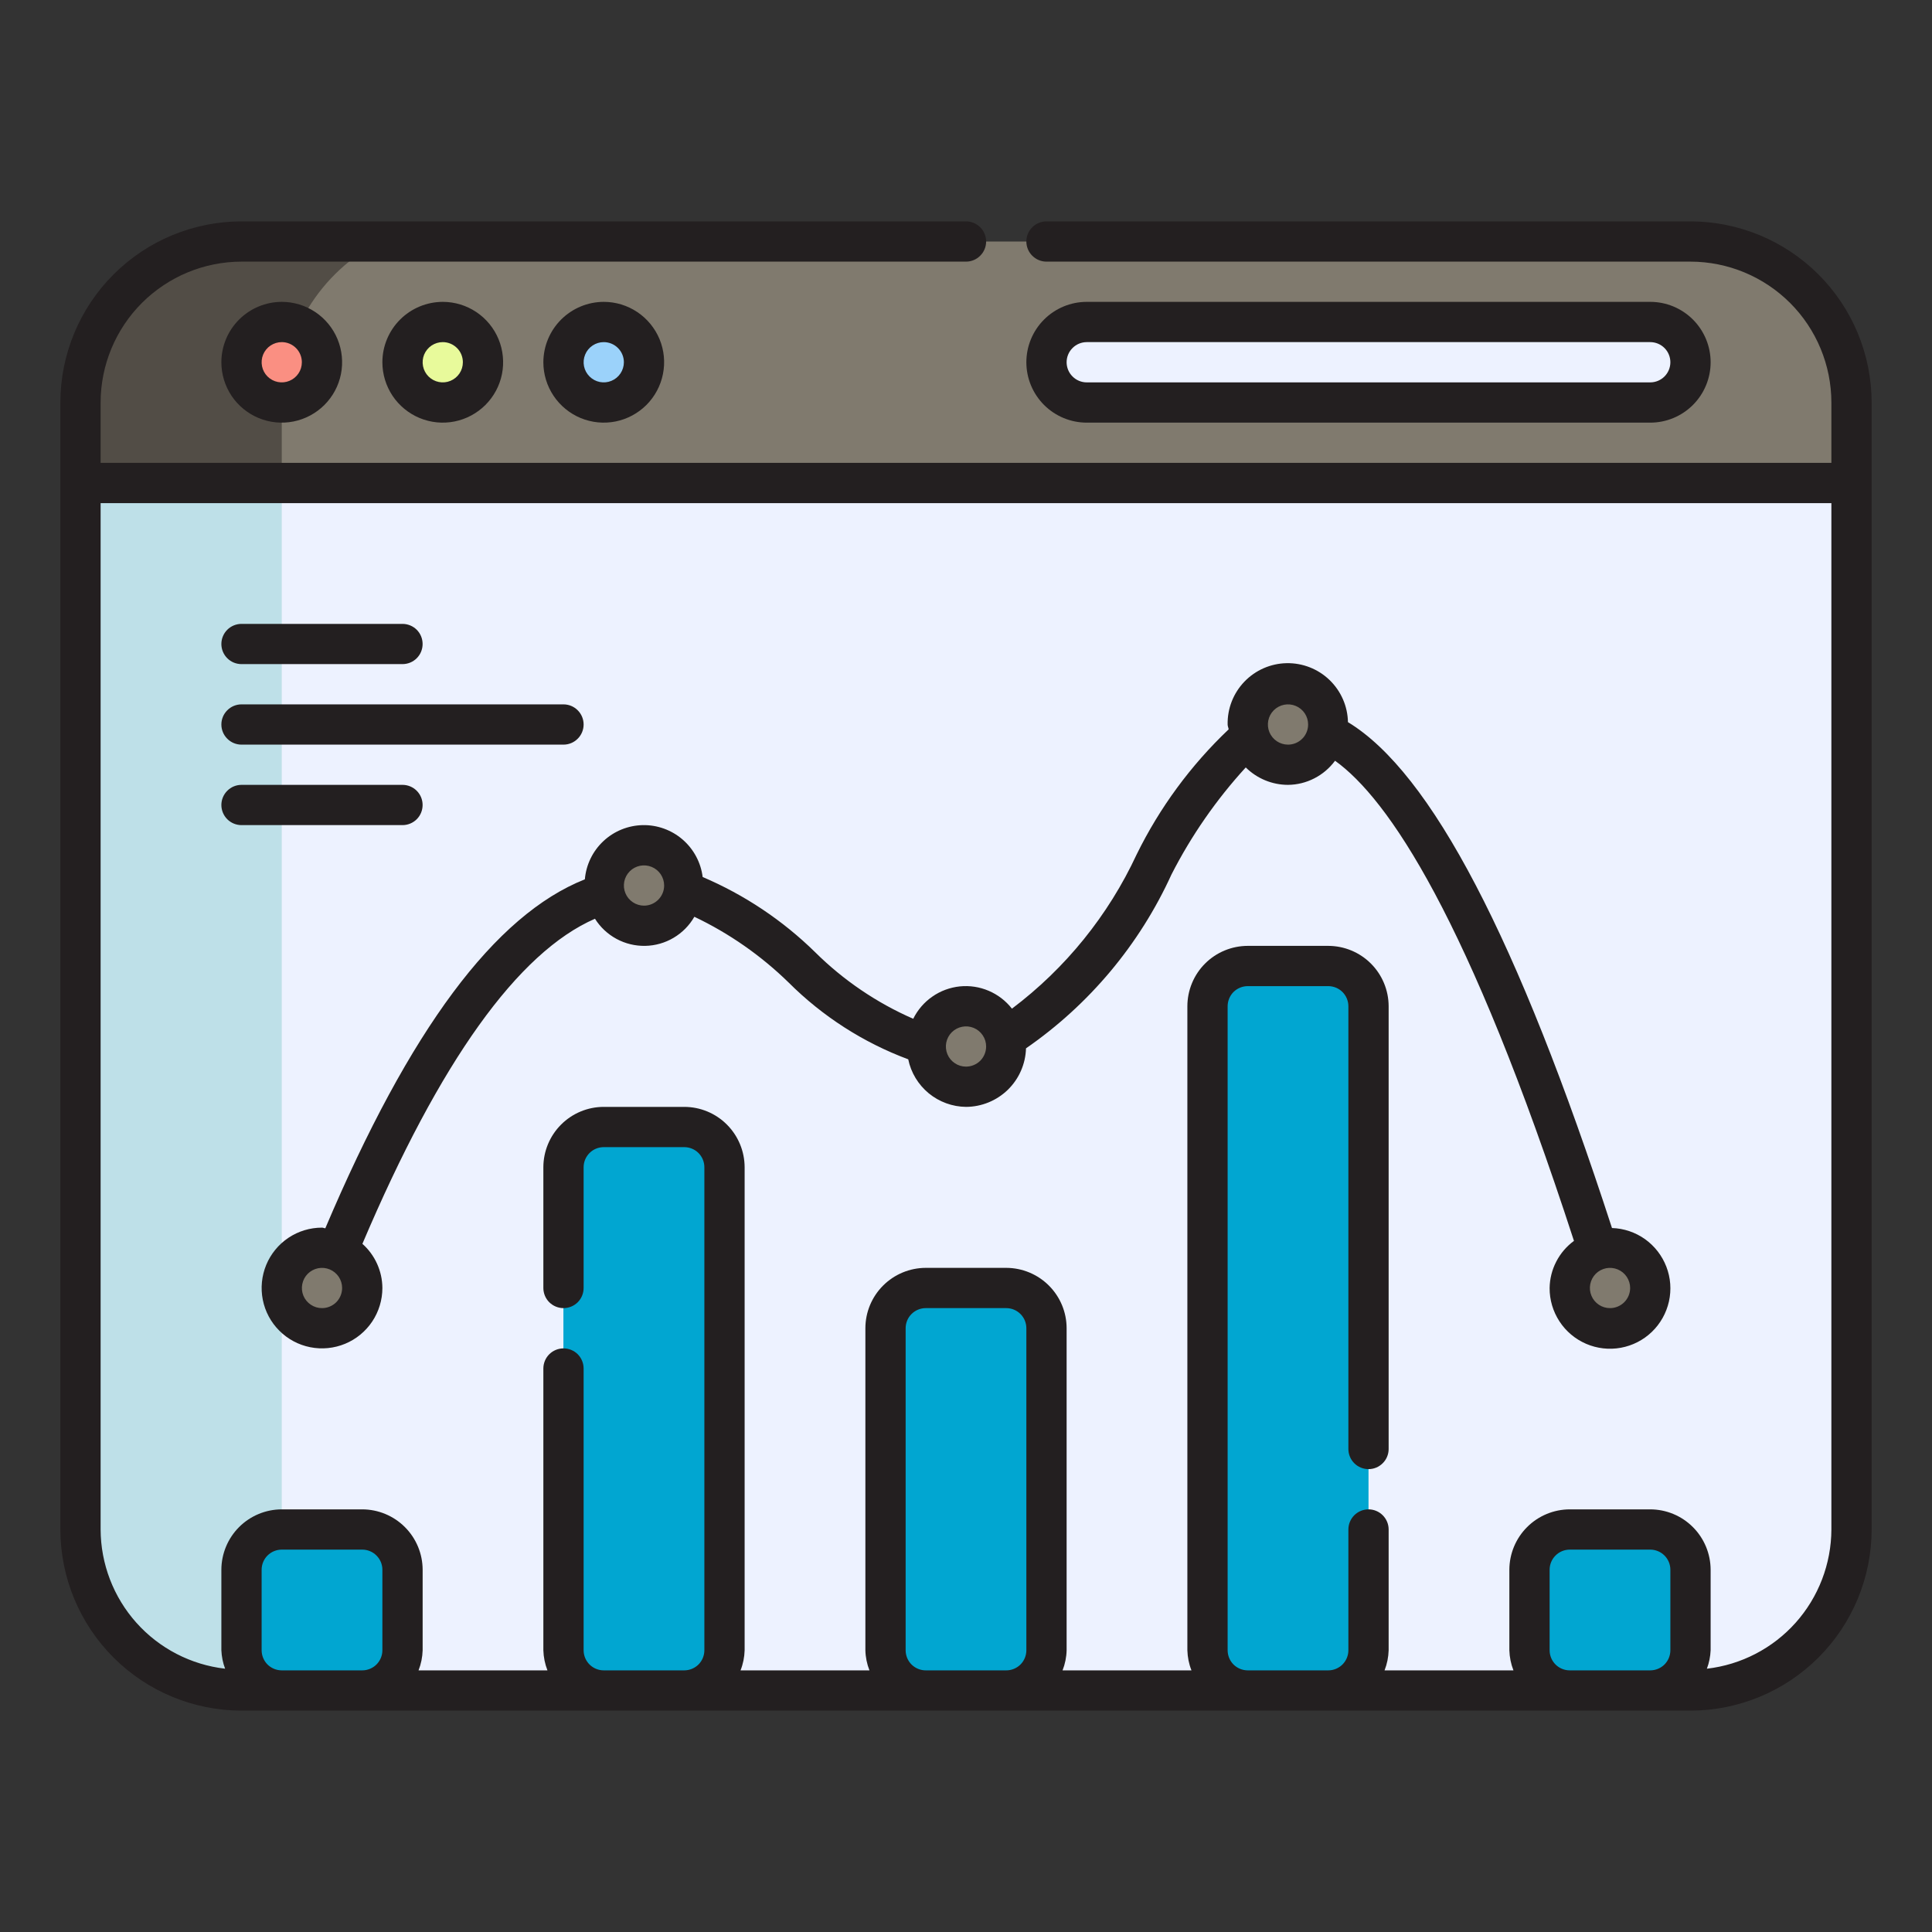 <svg width="50" height="50" viewBox="0 0 50 50" fill="none" xmlns="http://www.w3.org/2000/svg">
<rect x="0" y="0" width="50" height="50" fill="#333333" stroke="none"/>
<path d="M6.25 43.75C5.145 43.749 4.086 43.309 3.305 42.528C2.524 41.747 2.085 40.688 2.083 39.583V12.5H47.917V39.583C47.916 40.688 47.476 41.747 46.695 42.528C45.914 43.309 44.855 43.749 43.75 43.75H6.25Z" fill="#EDF2FF"/>
<path d="M9.834 43.75H6.25C5.146 43.747 4.088 43.307 3.307 42.526C2.527 41.745 2.087 40.687 2.083 39.583V12.5H7.292V39.583C7.291 40.444 7.528 41.289 7.977 42.024C8.425 42.759 9.068 43.356 9.834 43.75Z" fill="#BEE0E8"/>
<path d="M2.083 12.5V10.417C2.085 9.312 2.524 8.253 3.305 7.472C4.086 6.69 5.145 6.251 6.25 6.25H43.75C44.855 6.251 45.914 6.69 46.695 7.472C47.476 8.253 47.916 9.312 47.917 10.417V12.5H2.083Z" fill="#807A6E"/>
<path d="M9.834 6.25C9.068 6.644 8.425 7.241 7.977 7.976C7.528 8.711 7.291 9.556 7.292 10.417V12.5H2.083V10.417C2.087 9.313 2.527 8.255 3.307 7.474C4.088 6.693 5.146 6.253 6.25 6.25H9.834Z" fill="#524D46"/>
<path d="M7.292 10.417C7.867 10.417 8.333 9.95 8.333 9.375C8.333 8.8 7.867 8.333 7.292 8.333C6.716 8.333 6.25 8.8 6.25 9.375C6.25 9.95 6.716 10.417 7.292 10.417Z" fill="#FA8F82"/>
<path d="M11.459 10.417C12.034 10.417 12.5 9.95 12.5 9.375C12.5 8.8 12.034 8.333 11.459 8.333C10.883 8.333 10.417 8.8 10.417 9.375C10.417 9.95 10.883 10.417 11.459 10.417Z" fill="#E8FA9B"/>
<path d="M15.625 10.417C16.201 10.417 16.667 9.95 16.667 9.375C16.667 8.8 16.201 8.333 15.625 8.333C15.05 8.333 14.584 8.8 14.584 9.375C14.584 9.95 15.05 10.417 15.625 10.417Z" fill="#9BD2FA"/>
<path d="M28.125 10.417C27.849 10.417 27.584 10.307 27.389 10.112C27.193 9.916 27.084 9.651 27.084 9.375C27.084 9.099 27.193 8.834 27.389 8.638C27.584 8.443 27.849 8.333 28.125 8.333H42.709C42.985 8.333 43.25 8.443 43.445 8.638C43.64 8.834 43.75 9.099 43.75 9.375C43.75 9.651 43.64 9.916 43.445 10.112C43.25 10.307 42.985 10.417 42.709 10.417H28.125Z" fill="#EDF2FF"/>
<path d="M34.375 25H32.292C31.716 25 31.25 25.466 31.25 26.042V42.708C31.25 43.284 31.716 43.75 32.292 43.75H34.375C34.95 43.75 35.417 43.284 35.417 42.708V26.042C35.417 25.466 34.95 25 34.375 25Z" fill="#01A6D1"/>
<path d="M42.709 39.583H40.625C40.05 39.583 39.584 40.05 39.584 40.625V42.708C39.584 43.284 40.05 43.75 40.625 43.75H42.709C43.284 43.75 43.75 43.284 43.75 42.708V40.625C43.75 40.05 43.284 39.583 42.709 39.583Z" fill="#01A6D1"/>
<path d="M26.042 33.333H23.959C23.383 33.333 22.917 33.8 22.917 34.375V42.708C22.917 43.284 23.383 43.75 23.959 43.75H26.042C26.617 43.75 27.084 43.284 27.084 42.708V34.375C27.084 33.8 26.617 33.333 26.042 33.333Z" fill="#01A6D1"/>
<path d="M9.375 39.583H7.292C6.716 39.583 6.25 40.05 6.25 40.625V42.708C6.25 43.284 6.716 43.75 7.292 43.75H9.375C9.95 43.75 10.417 43.284 10.417 42.708V40.625C10.417 40.05 9.95 39.583 9.375 39.583Z" fill="#01A6D1"/>
<path d="M17.709 29.167H15.625C15.05 29.167 14.584 29.633 14.584 30.208V42.708C14.584 43.284 15.05 43.75 15.625 43.75H17.709C18.284 43.75 18.75 43.284 18.75 42.708V30.208C18.75 29.633 18.284 29.167 17.709 29.167Z" fill="#01A6D1"/>
<path d="M8.334 34.375C8.909 34.375 9.375 33.909 9.375 33.333C9.375 32.758 8.909 32.292 8.334 32.292C7.758 32.292 7.292 32.758 7.292 33.333C7.292 33.909 7.758 34.375 8.334 34.375Z" fill="#807A6E"/>
<path d="M16.667 23.958C17.242 23.958 17.709 23.492 17.709 22.917C17.709 22.341 17.242 21.875 16.667 21.875C16.092 21.875 15.626 22.341 15.626 22.917C15.626 23.492 16.092 23.958 16.667 23.958Z" fill="#807A6E"/>
<path d="M25 28.125C25.576 28.125 26.042 27.659 26.042 27.083C26.042 26.508 25.576 26.042 25 26.042C24.425 26.042 23.959 26.508 23.959 27.083C23.959 27.659 24.425 28.125 25 28.125Z" fill="#807A6E"/>
<path d="M33.334 19.792C33.909 19.792 34.375 19.325 34.375 18.75C34.375 18.175 33.909 17.708 33.334 17.708C32.758 17.708 32.292 18.175 32.292 18.75C32.292 19.325 32.758 19.792 33.334 19.792Z" fill="#807A6E"/>
<path d="M41.667 34.375C42.242 34.375 42.709 33.909 42.709 33.333C42.709 32.758 42.242 32.292 41.667 32.292C41.092 32.292 40.626 32.758 40.626 33.333C40.626 33.909 41.092 34.375 41.667 34.375Z" fill="#807A6E"/>
<path d="M33.333 42.708C33.338 43.095 33.487 43.467 33.75 43.75H32.292C32.154 43.751 32.019 43.725 31.892 43.673C31.765 43.622 31.649 43.545 31.552 43.448C31.455 43.351 31.378 43.236 31.327 43.109C31.275 42.982 31.249 42.846 31.25 42.708V26.042C31.249 25.904 31.275 25.768 31.327 25.642C31.378 25.515 31.455 25.399 31.552 25.302C31.649 25.205 31.765 25.128 31.892 25.077C32.019 25.025 32.154 24.999 32.292 25H33.75C33.487 25.284 33.338 25.655 33.333 26.042V42.708Z" fill="#01A6D1"/>
<path d="M41.667 42.708C41.672 43.095 41.82 43.467 42.084 43.75H40.625C40.488 43.751 40.352 43.725 40.225 43.673C40.098 43.622 39.983 43.545 39.886 43.448C39.789 43.351 39.712 43.236 39.66 43.108C39.608 42.981 39.582 42.846 39.584 42.708V40.625C39.582 40.488 39.608 40.352 39.66 40.225C39.712 40.098 39.789 39.982 39.886 39.885C39.983 39.788 40.098 39.712 40.225 39.66C40.352 39.608 40.488 39.582 40.625 39.583H42.084C41.82 39.867 41.672 40.238 41.667 40.625V42.708Z" fill="#01A6D1"/>
<path d="M25 42.708C25.005 43.095 25.154 43.467 25.417 43.75H23.959C23.822 43.751 23.686 43.725 23.558 43.673C23.431 43.622 23.316 43.545 23.219 43.448C23.122 43.351 23.045 43.236 22.994 43.108C22.942 42.981 22.916 42.846 22.917 42.708V34.375C22.916 34.238 22.942 34.102 22.994 33.975C23.045 33.848 23.122 33.732 23.219 33.635C23.316 33.538 23.431 33.462 23.558 33.41C23.686 33.358 23.822 33.332 23.959 33.333H25.417C25.154 33.617 25.005 33.988 25 34.375V42.708Z" fill="#01A6D1"/>
<path d="M8.333 42.708C8.338 43.095 8.487 43.467 8.75 43.75H7.292C7.155 43.751 7.018 43.725 6.891 43.673C6.764 43.622 6.649 43.545 6.552 43.448C6.455 43.351 6.378 43.236 6.327 43.108C6.275 42.981 6.249 42.846 6.25 42.708V40.625C6.249 40.488 6.275 40.352 6.327 40.225C6.378 40.098 6.455 39.982 6.552 39.885C6.649 39.788 6.764 39.712 6.891 39.66C7.018 39.608 7.155 39.582 7.292 39.583H8.75C8.487 39.867 8.338 40.238 8.333 40.625V42.708Z" fill="#01A6D1"/>
<path d="M16.667 42.708C16.672 43.095 16.82 43.467 17.084 43.75H15.625C15.488 43.751 15.352 43.725 15.225 43.673C15.098 43.622 14.983 43.545 14.886 43.448C14.789 43.351 14.712 43.236 14.66 43.109C14.608 42.982 14.582 42.846 14.584 42.708V30.208C14.582 30.071 14.608 29.935 14.66 29.808C14.712 29.681 14.789 29.566 14.886 29.469C14.983 29.372 15.098 29.295 15.225 29.243C15.352 29.191 15.488 29.165 15.625 29.167H17.084C16.82 29.45 16.672 29.821 16.667 30.208V42.708Z" fill="#01A6D1"/>
<path d="M42.708 10.938C43.123 10.938 43.52 10.773 43.813 10.48C44.106 10.187 44.271 9.789 44.271 9.375C44.271 8.961 44.106 8.563 43.813 8.27C43.52 7.977 43.123 7.812 42.708 7.812H28.125C27.711 7.812 27.313 7.977 27.02 8.27C26.727 8.563 26.562 8.961 26.562 9.375C26.562 9.789 26.727 10.187 27.02 10.48C27.313 10.773 27.711 10.938 28.125 10.938H42.708ZM27.604 9.375C27.604 9.237 27.659 9.104 27.757 9.007C27.854 8.909 27.987 8.854 28.125 8.854H42.708C42.846 8.854 42.979 8.909 43.077 9.007C43.174 9.104 43.229 9.237 43.229 9.375C43.229 9.513 43.174 9.646 43.077 9.743C42.979 9.841 42.846 9.896 42.708 9.896H28.125C27.987 9.896 27.854 9.841 27.757 9.743C27.659 9.646 27.604 9.513 27.604 9.375Z" fill="#231F20"/>
<path d="M43.75 5.729H27.083C26.945 5.729 26.813 5.784 26.715 5.882C26.617 5.979 26.562 6.112 26.562 6.25C26.562 6.388 26.617 6.521 26.715 6.618C26.813 6.716 26.945 6.771 27.083 6.771H43.75C44.717 6.772 45.643 7.157 46.327 7.84C47.01 8.523 47.395 9.45 47.396 10.417V11.979H2.604V10.417C2.605 9.45 2.99 8.523 3.673 7.84C4.357 7.157 5.283 6.772 6.25 6.771H25C25.138 6.771 25.271 6.716 25.368 6.618C25.466 6.521 25.521 6.388 25.521 6.25C25.521 6.112 25.466 5.979 25.368 5.882C25.271 5.784 25.138 5.729 25 5.729H6.25C5.007 5.731 3.816 6.225 2.937 7.104C2.058 7.982 1.564 9.174 1.562 10.417V39.583C1.564 40.826 2.058 42.017 2.937 42.896C3.816 43.775 5.007 44.269 6.25 44.271H43.75C44.993 44.269 46.184 43.775 47.063 42.896C47.942 42.017 48.436 40.826 48.438 39.583V10.417C48.436 9.174 47.942 7.982 47.063 7.104C46.184 6.225 44.993 5.731 43.75 5.729ZM7.292 43.229C7.154 43.229 7.021 43.174 6.923 43.077C6.826 42.979 6.771 42.846 6.771 42.708V40.625C6.771 40.487 6.826 40.354 6.923 40.257C7.021 40.159 7.154 40.104 7.292 40.104H9.375C9.513 40.104 9.646 40.159 9.743 40.257C9.841 40.354 9.896 40.487 9.896 40.625V42.708C9.896 42.846 9.841 42.979 9.743 43.077C9.646 43.174 9.513 43.229 9.375 43.229H7.292ZM23.958 43.229C23.82 43.229 23.688 43.174 23.59 43.077C23.492 42.979 23.438 42.846 23.438 42.708V34.375C23.438 34.237 23.492 34.104 23.59 34.007C23.688 33.909 23.82 33.854 23.958 33.854H26.042C26.18 33.854 26.312 33.909 26.41 34.007C26.508 34.104 26.562 34.237 26.562 34.375V42.708C26.562 42.846 26.508 42.979 26.41 43.077C26.312 43.174 26.18 43.229 26.042 43.229H23.958ZM40.625 43.229C40.487 43.229 40.354 43.174 40.257 43.077C40.159 42.979 40.104 42.846 40.104 42.708V40.625C40.104 40.487 40.159 40.354 40.257 40.257C40.354 40.159 40.487 40.104 40.625 40.104H42.708C42.846 40.104 42.979 40.159 43.077 40.257C43.174 40.354 43.229 40.487 43.229 40.625V42.708C43.229 42.846 43.174 42.979 43.077 43.077C42.979 43.174 42.846 43.229 42.708 43.229H40.625ZM44.174 43.186C44.232 43.033 44.264 42.872 44.271 42.708V40.625C44.27 40.211 44.105 39.814 43.812 39.521C43.52 39.228 43.123 39.063 42.708 39.062H40.625C40.211 39.063 39.814 39.228 39.521 39.521C39.228 39.814 39.063 40.211 39.062 40.625V42.708C39.067 42.887 39.103 43.063 39.168 43.229H35.832C35.897 43.063 35.933 42.887 35.938 42.708V39.583C35.938 39.445 35.883 39.313 35.785 39.215C35.687 39.117 35.555 39.062 35.417 39.062C35.279 39.062 35.146 39.117 35.048 39.215C34.951 39.313 34.896 39.445 34.896 39.583V42.708C34.896 42.846 34.841 42.979 34.743 43.077C34.646 43.174 34.513 43.229 34.375 43.229H32.292C32.154 43.229 32.021 43.174 31.923 43.077C31.826 42.979 31.771 42.846 31.771 42.708V26.042C31.771 25.904 31.826 25.771 31.923 25.673C32.021 25.576 32.154 25.521 32.292 25.521H34.375C34.513 25.521 34.646 25.576 34.743 25.673C34.841 25.771 34.896 25.904 34.896 26.042V37.5C34.896 37.638 34.951 37.771 35.048 37.868C35.146 37.966 35.279 38.021 35.417 38.021C35.555 38.021 35.687 37.966 35.785 37.868C35.883 37.771 35.938 37.638 35.938 37.5V26.042C35.937 25.627 35.772 25.23 35.479 24.937C35.186 24.644 34.789 24.48 34.375 24.479H32.292C31.877 24.48 31.48 24.644 31.187 24.937C30.894 25.23 30.73 25.627 30.729 26.042V42.708C30.734 42.887 30.769 43.063 30.835 43.229H27.499C27.564 43.063 27.6 42.887 27.604 42.708V34.375C27.604 33.961 27.439 33.564 27.146 33.271C26.853 32.978 26.456 32.813 26.042 32.812H23.958C23.544 32.813 23.147 32.978 22.854 33.271C22.561 33.564 22.396 33.961 22.396 34.375V42.708C22.4 42.887 22.436 43.063 22.501 43.229H19.165C19.231 43.063 19.266 42.887 19.271 42.708V30.208C19.27 29.794 19.105 29.397 18.812 29.104C18.52 28.811 18.122 28.646 17.708 28.646H15.625C15.211 28.646 14.814 28.811 14.521 29.104C14.228 29.397 14.063 29.794 14.062 30.208V33.333C14.062 33.471 14.117 33.604 14.215 33.702C14.313 33.799 14.445 33.854 14.583 33.854C14.722 33.854 14.854 33.799 14.952 33.702C15.049 33.604 15.104 33.471 15.104 33.333V30.208C15.104 30.07 15.159 29.938 15.257 29.84C15.354 29.742 15.487 29.688 15.625 29.688H17.708C17.846 29.688 17.979 29.742 18.077 29.84C18.174 29.938 18.229 30.07 18.229 30.208V42.708C18.229 42.846 18.174 42.979 18.077 43.077C17.979 43.174 17.846 43.229 17.708 43.229H15.625C15.487 43.229 15.354 43.174 15.257 43.077C15.159 42.979 15.104 42.846 15.104 42.708V35.417C15.104 35.279 15.049 35.146 14.952 35.048C14.854 34.951 14.722 34.896 14.583 34.896C14.445 34.896 14.313 34.951 14.215 35.048C14.117 35.146 14.062 35.279 14.062 35.417V42.708C14.067 42.887 14.103 43.063 14.168 43.229H10.832C10.897 43.063 10.933 42.887 10.938 42.708V40.625C10.937 40.211 10.772 39.814 10.479 39.521C10.186 39.228 9.789 39.063 9.375 39.062H7.292C6.877 39.063 6.48 39.228 6.187 39.521C5.895 39.814 5.73 40.211 5.729 40.625V42.708C5.736 42.872 5.768 43.033 5.826 43.186C4.941 43.084 4.124 42.661 3.53 41.997C2.937 41.333 2.607 40.474 2.604 39.583V13.021H47.396V39.583C47.393 40.474 47.063 41.333 46.47 41.997C45.876 42.661 45.059 43.084 44.174 43.186Z" fill="#231F20"/>
<path d="M5.729 9.375C5.729 9.684 5.821 9.986 5.992 10.243C6.164 10.5 6.408 10.7 6.694 10.819C6.979 10.937 7.293 10.968 7.596 10.908C7.899 10.847 8.178 10.698 8.396 10.48C8.615 10.261 8.764 9.983 8.824 9.68C8.884 9.377 8.853 9.063 8.735 8.777C8.617 8.492 8.417 8.248 8.16 8.076C7.903 7.904 7.601 7.812 7.292 7.812C6.877 7.813 6.48 7.978 6.187 8.271C5.894 8.564 5.729 8.961 5.729 9.375ZM7.812 9.375C7.812 9.478 7.782 9.579 7.725 9.664C7.667 9.75 7.586 9.817 7.491 9.856C7.396 9.896 7.291 9.906 7.19 9.886C7.089 9.866 6.996 9.816 6.923 9.743C6.85 9.67 6.801 9.578 6.781 9.477C6.761 9.376 6.771 9.271 6.81 9.176C6.85 9.081 6.916 8.999 7.002 8.942C7.088 8.885 7.188 8.854 7.292 8.854C7.43 8.854 7.562 8.909 7.66 9.007C7.757 9.104 7.812 9.237 7.812 9.375Z" fill="#231F20"/>
<path d="M9.896 9.375C9.896 9.684 9.988 9.986 10.159 10.243C10.331 10.5 10.575 10.7 10.861 10.819C11.146 10.937 11.46 10.968 11.763 10.908C12.066 10.847 12.345 10.698 12.563 10.48C12.782 10.261 12.931 9.983 12.991 9.68C13.051 9.377 13.02 9.063 12.902 8.777C12.784 8.492 12.584 8.248 12.327 8.076C12.07 7.904 11.768 7.812 11.459 7.812C11.044 7.813 10.647 7.978 10.354 8.271C10.061 8.564 9.896 8.961 9.896 9.375ZM11.979 9.375C11.979 9.478 11.949 9.579 11.892 9.664C11.834 9.75 11.753 9.817 11.658 9.856C11.563 9.896 11.458 9.906 11.357 9.886C11.256 9.866 11.163 9.816 11.09 9.743C11.017 9.67 10.968 9.578 10.948 9.477C10.928 9.376 10.938 9.271 10.977 9.176C11.017 9.081 11.084 8.999 11.169 8.942C11.255 8.885 11.355 8.854 11.459 8.854C11.597 8.854 11.729 8.909 11.827 9.007C11.925 9.104 11.979 9.237 11.979 9.375Z" fill="#231F20"/>
<path d="M14.062 9.375C14.062 9.684 14.154 9.986 14.326 10.243C14.498 10.5 14.742 10.7 15.027 10.819C15.313 10.937 15.627 10.968 15.93 10.908C16.233 10.847 16.511 10.698 16.73 10.48C16.948 10.261 17.097 9.983 17.157 9.68C17.218 9.377 17.187 9.063 17.069 8.777C16.95 8.492 16.75 8.248 16.493 8.076C16.236 7.904 15.934 7.812 15.625 7.812C15.211 7.813 14.814 7.978 14.521 8.271C14.228 8.564 14.063 8.961 14.062 9.375ZM16.146 9.375C16.146 9.478 16.115 9.579 16.058 9.664C16.001 9.75 15.919 9.817 15.824 9.856C15.729 9.896 15.624 9.906 15.523 9.886C15.422 9.866 15.33 9.816 15.257 9.743C15.184 9.67 15.134 9.578 15.114 9.477C15.094 9.376 15.104 9.271 15.144 9.176C15.183 9.081 15.25 8.999 15.336 8.942C15.421 8.885 15.522 8.854 15.625 8.854C15.763 8.854 15.896 8.909 15.993 9.007C16.091 9.104 16.146 9.237 16.146 9.375Z" fill="#231F20"/>
<path d="M41.718 31.781C39.277 24.274 37.035 19.992 34.885 18.689C34.877 18.276 34.705 17.884 34.407 17.597C34.109 17.311 33.71 17.155 33.297 17.163C32.885 17.171 32.492 17.343 32.206 17.64C31.919 17.938 31.763 18.337 31.771 18.75C31.771 18.795 31.793 18.833 31.797 18.876C30.818 19.805 30.012 20.901 29.417 22.112C28.685 23.688 27.577 25.059 26.189 26.104C26.031 25.902 25.825 25.743 25.588 25.642C25.352 25.541 25.095 25.502 24.839 25.528C24.584 25.555 24.339 25.645 24.129 25.792C23.918 25.938 23.748 26.136 23.634 26.366C22.689 25.953 21.828 25.369 21.095 24.642C20.255 23.818 19.268 23.159 18.185 22.697C18.138 22.321 17.953 21.976 17.667 21.728C17.381 21.48 17.012 21.347 16.634 21.354C16.255 21.362 15.892 21.509 15.616 21.768C15.339 22.027 15.168 22.38 15.136 22.757C12.809 23.68 10.604 26.637 8.419 31.788C8.389 31.786 8.364 31.771 8.334 31.771C8.024 31.771 7.722 31.862 7.465 32.034C7.208 32.206 7.008 32.45 6.89 32.735C6.772 33.021 6.741 33.335 6.801 33.638C6.861 33.941 7.01 34.22 7.229 34.438C7.447 34.657 7.726 34.806 8.029 34.866C8.332 34.926 8.646 34.895 8.931 34.777C9.217 34.659 9.461 34.458 9.633 34.201C9.804 33.944 9.896 33.642 9.896 33.333C9.895 33.117 9.848 32.904 9.759 32.707C9.67 32.51 9.541 32.334 9.379 32.19C11.386 27.463 13.407 24.645 15.398 23.777C15.536 23.997 15.728 24.176 15.956 24.299C16.184 24.422 16.44 24.484 16.699 24.479C16.957 24.474 17.211 24.402 17.433 24.27C17.656 24.138 17.841 23.951 17.97 23.726C18.871 24.155 19.695 24.73 20.409 25.427C21.287 26.304 22.343 26.982 23.505 27.415C23.576 27.76 23.764 28.07 24.035 28.294C24.308 28.518 24.648 28.642 25 28.646C25.405 28.644 25.793 28.485 26.083 28.203C26.373 27.92 26.541 27.536 26.553 27.131C28.191 25.998 29.492 24.444 30.318 22.631C30.831 21.626 31.478 20.694 32.24 19.861C32.531 20.149 32.924 20.312 33.334 20.312C33.571 20.31 33.805 20.252 34.016 20.143C34.227 20.035 34.41 19.879 34.551 19.688C35.92 20.67 38.002 23.714 40.734 32.114C40.542 32.255 40.385 32.438 40.276 32.65C40.166 32.861 40.108 33.095 40.104 33.333C40.102 33.641 40.191 33.941 40.36 34.199C40.528 34.456 40.768 34.657 41.051 34.779C41.333 34.9 41.645 34.935 41.947 34.88C42.249 34.825 42.529 34.682 42.75 34.469C42.971 34.256 43.125 33.982 43.192 33.682C43.259 33.382 43.236 33.069 43.125 32.782C43.015 32.496 42.823 32.248 42.573 32.069C42.322 31.891 42.025 31.791 41.718 31.781ZM8.334 33.854C8.23 33.854 8.13 33.824 8.044 33.766C7.958 33.709 7.892 33.628 7.852 33.533C7.813 33.438 7.803 33.333 7.823 33.232C7.843 33.131 7.892 33.038 7.965 32.965C8.038 32.892 8.131 32.843 8.232 32.822C8.333 32.802 8.438 32.813 8.533 32.852C8.628 32.892 8.709 32.958 8.767 33.044C8.824 33.13 8.854 33.23 8.854 33.333C8.854 33.471 8.799 33.604 8.702 33.702C8.604 33.799 8.472 33.854 8.334 33.854ZM16.667 23.438C16.564 23.438 16.463 23.407 16.378 23.35C16.292 23.293 16.225 23.211 16.186 23.116C16.146 23.021 16.136 22.916 16.156 22.815C16.176 22.714 16.226 22.621 16.299 22.548C16.371 22.476 16.464 22.426 16.565 22.406C16.666 22.386 16.771 22.396 16.866 22.436C16.961 22.475 17.043 22.542 17.1 22.627C17.157 22.713 17.188 22.814 17.188 22.917C17.188 23.055 17.133 23.187 17.035 23.285C16.937 23.383 16.805 23.438 16.667 23.438ZM25 27.604C24.897 27.604 24.797 27.574 24.711 27.516C24.625 27.459 24.558 27.378 24.519 27.283C24.48 27.188 24.469 27.083 24.489 26.982C24.509 26.881 24.559 26.788 24.632 26.715C24.705 26.642 24.797 26.593 24.899 26.573C25 26.552 25.104 26.563 25.2 26.602C25.295 26.642 25.376 26.708 25.433 26.794C25.491 26.88 25.521 26.98 25.521 27.083C25.521 27.221 25.466 27.354 25.369 27.452C25.271 27.549 25.138 27.604 25 27.604ZM33.334 19.271C33.23 19.271 33.13 19.24 33.044 19.183C32.959 19.126 32.892 19.044 32.852 18.949C32.813 18.854 32.803 18.749 32.823 18.648C32.843 18.547 32.892 18.454 32.965 18.382C33.038 18.309 33.131 18.259 33.232 18.239C33.333 18.219 33.438 18.229 33.533 18.269C33.628 18.308 33.709 18.375 33.767 18.461C33.824 18.546 33.854 18.647 33.854 18.75C33.854 18.888 33.8 19.021 33.702 19.118C33.604 19.216 33.472 19.271 33.334 19.271ZM41.667 33.854C41.564 33.854 41.463 33.824 41.377 33.766C41.292 33.709 41.225 33.628 41.186 33.533C41.146 33.438 41.136 33.333 41.156 33.232C41.176 33.131 41.226 33.038 41.298 32.965C41.371 32.892 41.464 32.843 41.565 32.822C41.666 32.802 41.771 32.813 41.866 32.852C41.961 32.892 42.043 32.958 42.1 33.044C42.157 33.13 42.188 33.23 42.188 33.333C42.188 33.471 42.133 33.604 42.035 33.702C41.937 33.799 41.805 33.854 41.667 33.854Z" fill="#231F20"/>
<path d="M6.25 17.187H10.416C10.555 17.187 10.687 17.133 10.785 17.035C10.883 16.937 10.937 16.805 10.937 16.667C10.937 16.529 10.883 16.396 10.785 16.298C10.687 16.201 10.555 16.146 10.416 16.146H6.25C6.112 16.146 5.979 16.201 5.882 16.298C5.784 16.396 5.729 16.529 5.729 16.667C5.729 16.805 5.784 16.937 5.882 17.035C5.979 17.133 6.112 17.187 6.25 17.187Z" fill="#231F20"/>
<path d="M6.25 19.271H14.583C14.721 19.271 14.854 19.216 14.951 19.118C15.049 19.021 15.104 18.888 15.104 18.75C15.104 18.612 15.049 18.479 14.951 18.382C14.854 18.284 14.721 18.229 14.583 18.229H6.25C6.112 18.229 5.979 18.284 5.882 18.382C5.784 18.479 5.729 18.612 5.729 18.75C5.729 18.888 5.784 19.021 5.882 19.118C5.979 19.216 6.112 19.271 6.25 19.271Z" fill="#231F20"/>
<path d="M10.937 20.833C10.937 20.695 10.883 20.563 10.785 20.465C10.687 20.367 10.555 20.312 10.416 20.312H6.25C6.112 20.312 5.979 20.367 5.882 20.465C5.784 20.563 5.729 20.695 5.729 20.833C5.729 20.971 5.784 21.104 5.882 21.202C5.979 21.299 6.112 21.354 6.25 21.354H10.416C10.555 21.354 10.687 21.299 10.785 21.202C10.883 21.104 10.937 20.971 10.937 20.833Z" fill="#231F20"/>
</svg>
